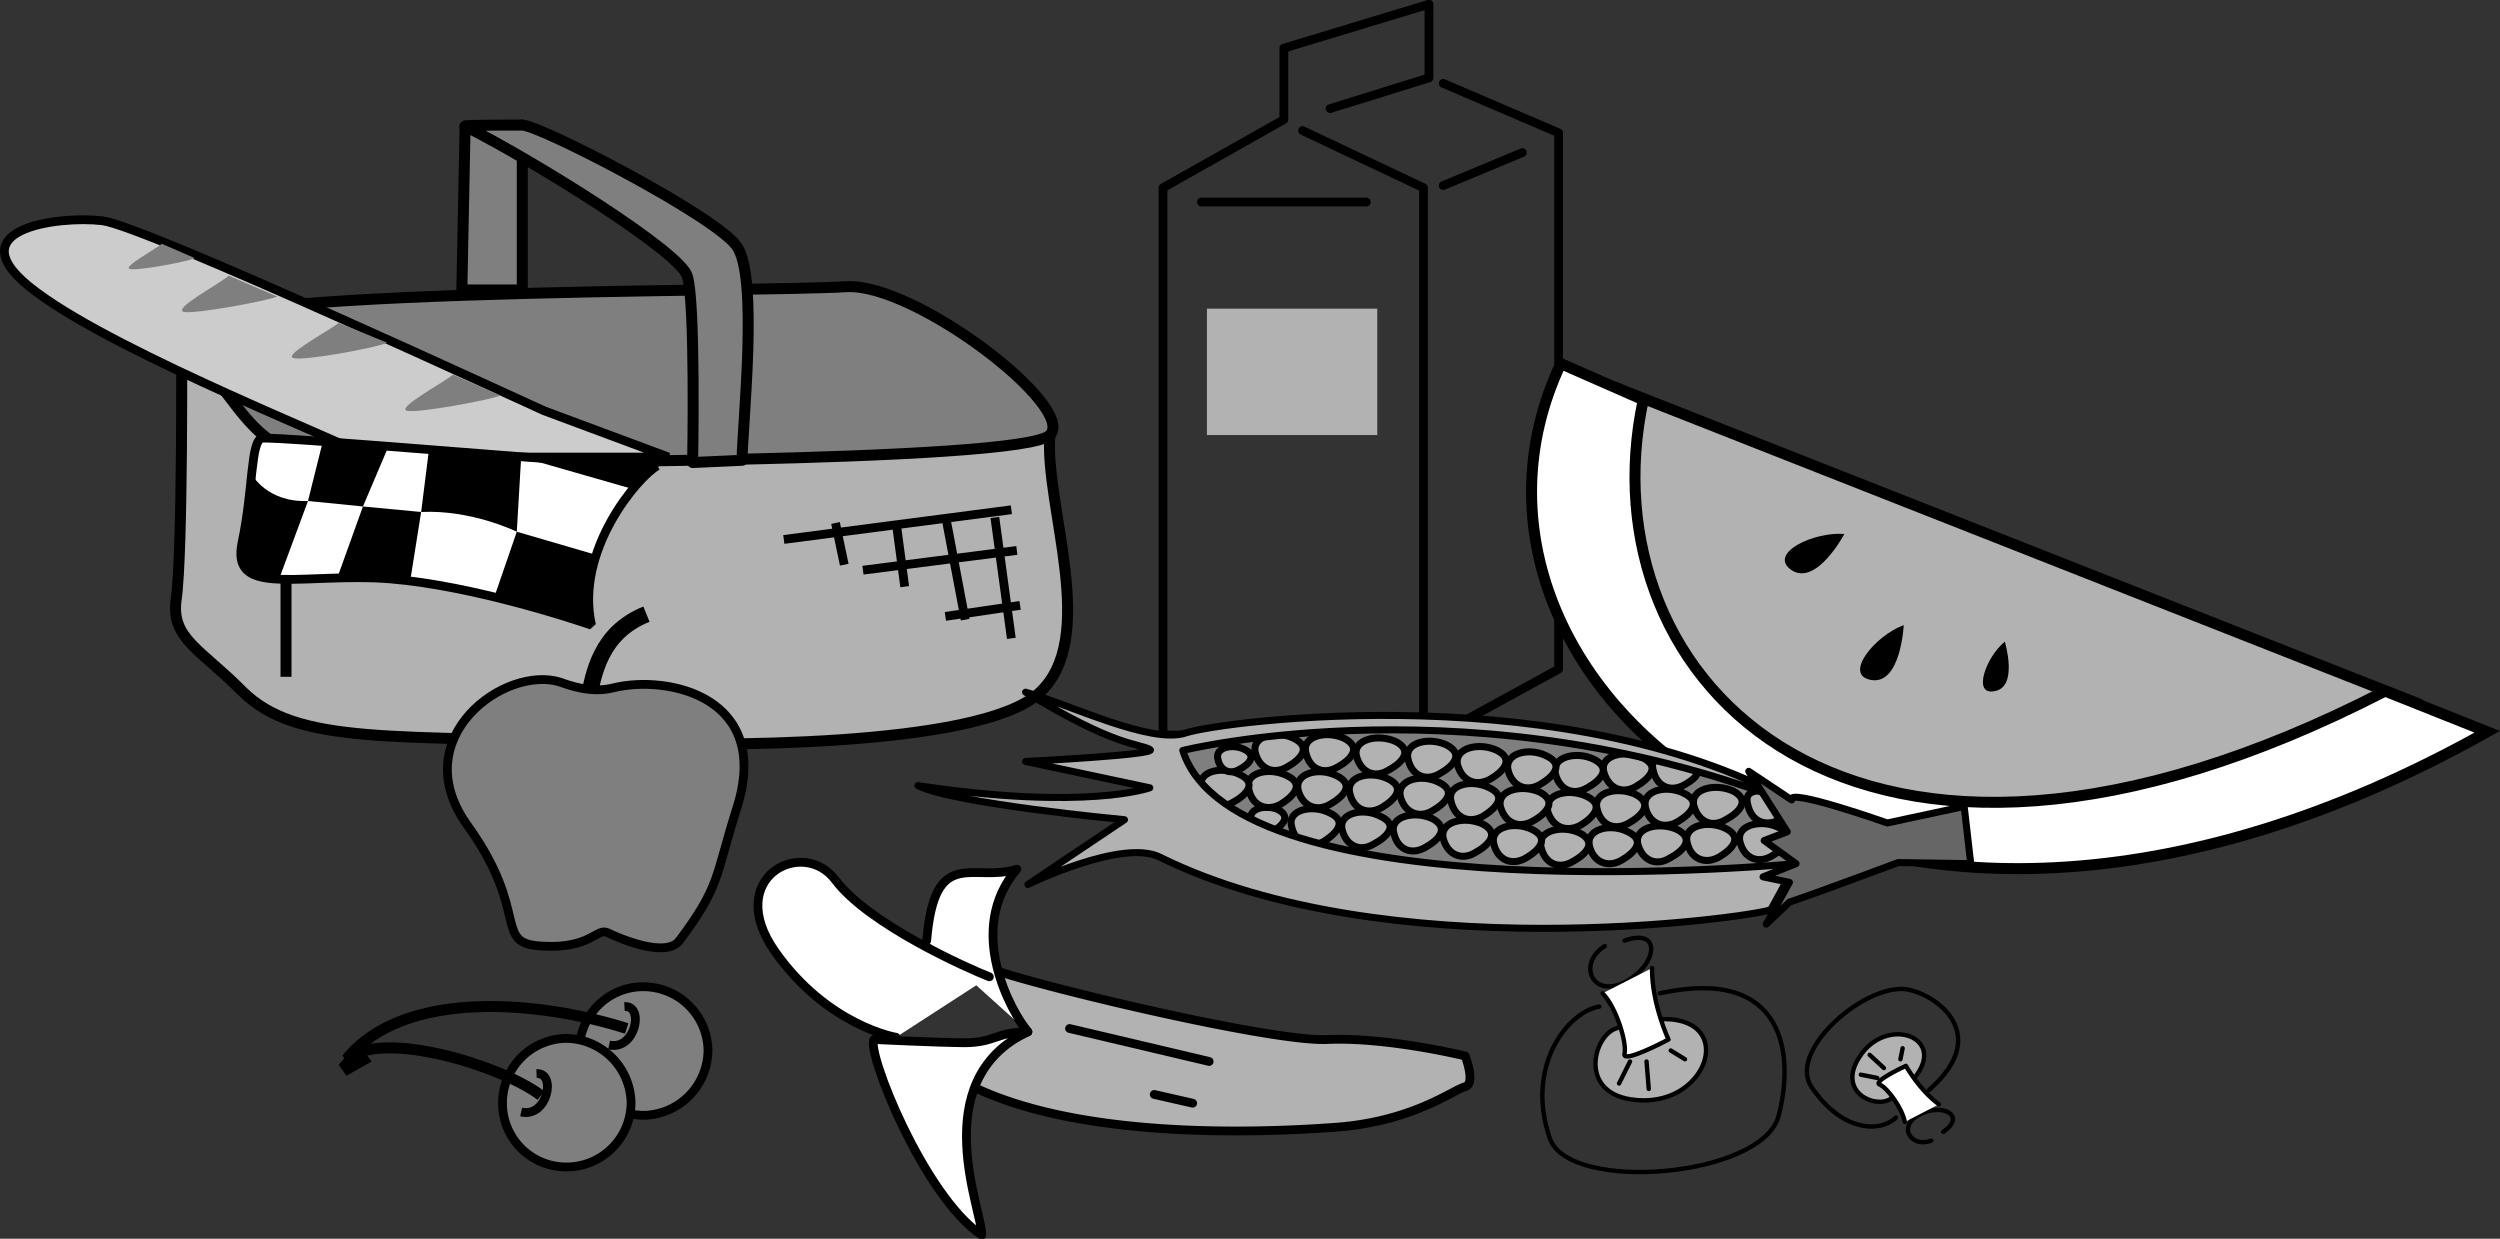 <svg xmlns="http://www.w3.org/2000/svg" width="227.479" height="112.715"><rect width="100%" height="100%" fill="#333333" stroke="none"/><path fill="none" stroke="#000" stroke-linecap="round" stroke-linejoin="round" stroke-width=".8" d="m118.524 11.883 11 5.203v49.797h-23.703V17.086l11-6.203v-6.5l13.203-4v6.703l-9 2.797m-11.704 8.5h15m7-10.797 10.5 4.5v48.797l-9.5 5.203m-1-49.203 7.204-3"/><path fill="#7f7f7f" d="M42.024 26.383h5.5v-15s-4.102.976-5.203.101l-.297 14.899"/><path fill="none" stroke="#000" stroke-linecap="round" stroke-linejoin="round" d="M42.024 26.383h5.5v-15s-4.102.976-5.203.101zm0 0"/><path fill="#b2b2b2" d="M95.524 39.586c-.477 6.523 4.523 18.523-1 23.5-5.477 5.023-30.465 4.77-37.5 4.5-21.477-.727-29.977.273-35-4.703-3.734-3.781-6.477-4.774-6-8.297.625-4.191.5-24 .5-24l79 9"/><path fill="none" stroke="#000" d="M95.524 39.586c-.477 6.523 4.523 18.523-1 23.5-5.477 5.023-30.465 4.77-37.5 4.5-21.477-.727-29.977.273-35-4.703-3.734-3.781-6.477-4.774-6-8.297.625-4.191.5-24 .5-24zm0 0"/><path fill="#7f7f7f" d="M77.024 26.086c6.277-.344 21.023 11.023 18.5 13.5-2.477 2.523-52.664 2.523-60.703 2.5-12.024.023-11.024-2.977-18.297-11.5-3.79-4.445 51.695-3.957 60.5-4.5"/><path fill="none" stroke="#000" d="M77.024 26.086c6.277-.344 21.023 11.023 18.5 13.5-2.477 2.523-52.664 2.523-60.703 2.5-12.024.023-11.024-2.977-18.297-11.5-3.79-4.445 51.695-3.957 60.5-4.5zm0 0"/><path fill="none" stroke="#000" stroke-width=".8" d="m90.524 47.086 1.5 11m-6-11.203 1.797 9.5m-6.297-9 .797 6m-6.297-5.797.797 3.797m15.999 3.703-6.796 1m6.5-6-14 1.797m13.5-5.5-20.703 2.703"/><path fill="#7f7f7f" stroke="#000" stroke-linecap="round" stroke-linejoin="round" stroke-miterlimit="1" d="M47.524 11.383s-5.477-.024-5.203.101c6.23 3.13 19.476 11.375 20.203 13.602.773 2.273.5 17 .5 17l4.5-.203c.023-3.274 1.523-16.774-.5-19.5-1.977-2.774-17.977-11.024-19.5-11"/><path fill="#ccc" d="M60.82 41.586s-10.023-3.727-11.296-4.203c-1.227-.524-36.227-16.774-40.203-17.297-4.024-.477-13.774.773-6 6.5 7.726 5.773 28.976 14.023 30.203 15h27.297"/><path fill="none" stroke="#000" stroke-miterlimit="1" stroke-width=".8" d="M60.82 41.586s-10.023-3.727-11.296-4.203c-1.227-.524-36.227-16.774-40.203-17.297-4.024-.477-13.774.773-6 6.5 7.726 5.773 28.976 14.023 30.203 15zm0 0"/><path fill="#7f7f7f" d="M41.223 34.086c-.926.773-5.176 3.023-4.199 3.297 1.023.226 7.773-1.024 8.5-1.399l-4.3-1.898M30.82 29.383c-.898.726-5.148 2.976-4.097 3.203.95.273 7.7-.977 8.5-1.402l-4.402-1.801M20.82 25.086c-.898.773-5.148 3.023-4.097 3.297.95.226 7.7-1.024 8.5-1.399l-4.402-1.898m-6.098-2.902c-.652.55-3.625 2.125-2.902 2.3.676.176 5.402-.699 5.902-1l-3-1.3"/><path fill="none" stroke="#000" stroke-miterlimit="1" d="M26.024 43.586v18"/><path fill="#fff" d="M59.82 42.383c-1.773.976-7.523 7.726-6 14.5-2.273-.774-12.273-4.024-19.796-4.297-7.477-.227-12.977 1.523-12-3.203 1.023-4.774.773-9.274 1.797-9.5.976-.274 34.726 2.726 36 2.5"/><path fill="none" stroke="#000" stroke-miterlimit="1" stroke-width=".8" d="M59.82 42.383c-1.773.976-7.523 7.726-6 14.5-2.273-.774-12.273-4.024-19.796-4.297-7.477-.227-12.977 1.523-12-3.203 1.023-4.774.773-9.274 1.797-9.5.976-.274 34.726 2.726 36 2.5zm0 0"/><path d="m54.223 50.484-7.199-2.101-2 5.8 8.797 2.7c-.774-1.774.402-6.399.402-6.399m-6.801-8.898-.398 6.797s-4.102-2.024-8.703-1.797l.703-5.602 8.398.602m-9.102 5-1 6.297-6.597-.399 2.301-6.398 5.297.5M25.32 52.883l2.704-7.297c-3.727.148-5.102-2.402-5.102-2.402l-.898 7.699c.148.851-.102 1.476 3.297 2m7.703-6.797-5-.5 1.297-5.203 6 .3-2.297 5.403m24.5-1.602-10.102-2.898 12.399.797zm0 0"/><path fill="#b2b2b2" d="m219.922 63.984-72.601-28.601s-12.524 33.476 17.5 37c29.976 3.476 48.601.851 55.101-8.399"/><path fill="none" stroke="#000" d="m219.922 63.984-72.601-28.601s-12.524 33.476 17.5 37c29.976 3.476 48.601.851 55.101-8.399zm0 0"/><path fill="#fff" d="M226.32 66.586c-57.023 32.023-98.023-4.477-84.296-33.5l7.5 3.297c-5.477 25.476 19.023 51.476 67.5 26.5l9.297 3.703"/><path fill="none" stroke="#000" d="M226.32 66.586c-57.023 32.023-98.023-4.477-84.296-33.5l7.5 3.297c-5.477 25.476 19.023 51.476 67.5 26.5zm0 0"/><path d="M167.82 48.586c-2.773-.227-7.023 1.773-4.796 3.297 2.273 1.476 4.797-3.297 4.797-3.297m5.402 8.297c-2.633.957-5.601 4.594-2.902 5 2.652.36 2.902-5 2.902-5m9.199 1.5c-1.738 1.418-2.996 4.96-.898 4.5 2.14-.406.898-4.5.898-4.5"/><path fill="#b2b2b2" d="M147.024 93.586c-2.094.746-3.422 6.02 1.797 6.5 7.726.773 9.976-10.477-1.797-6.5"/><path fill="none" stroke="#000" stroke-linecap="round" stroke-linejoin="round" stroke-width=".4" d="M147.024 93.586c-2.094.746-3.422 6.02 1.797 6.5 7.726.773 9.976-10.477-1.797-6.5zm-1-7.5c-2.477 1.523-1.227 4.773 1.797 3.297 2.976-1.524 3.476-5.024 0-3.797"/><path fill="#fff" stroke="#000" stroke-linecap="round" stroke-linejoin="round" stroke-width=".4" d="M145.82 90.383c1.227 1.226 2.227 4.476 2 5.5-.273.976 4-1.297 4-1.297s-1.523-3.227-1.5-6.5"/><path fill="none" stroke="#000" stroke-linecap="round" stroke-linejoin="round" stroke-width=".4" d="M145.524 91.586c-2.977.523-6.746 5.543-4.5 12 1.773 5.023 19.273 3.523 20.797-2 1.476-5.477.726-13.727-10.797-11.203m-2.704 6.203-1 2m2.5-2 .204 2.5m2-3.5 1.297.797"/><path fill="#b2b2b2" d="M172.024 99.984c-1.328.922-4.84-.55-2.902-3.699 2.804-4.625 10.047-1.156 2.902 3.7"/><path fill="none" stroke="#000" stroke-linecap="round" stroke-linejoin="round" stroke-width=".4" d="M172.024 99.984c-1.328.922-4.84-.55-2.902-3.699 2.804-4.625 10.047-1.156 2.902 3.7zm3.699 3.801c-1.847.719-3.14-1.347-1-2.402 2.063-1.04 4.23.152 2.098 1.601"/><path fill="#fff" stroke="#000" stroke-linecap="round" stroke-linejoin="round" stroke-width=".4" d="M173.32 102.086c-.21-1.219-1.608-3.149-2.296-3.402-.645-.305 2.398-1.7 2.398-1.7s1.192 2.168 3 3.5"/><path fill="none" stroke="#000" stroke-linecap="round" stroke-linejoin="round" stroke-width=".4" d="M172.524 101.684c-1.586 1.488-5.055 1.168-7.703-2.801-2.086-3.106 4.234-8.899 8.203-8.899 2.398 0 8.7 3.782 2.5 9.2m-4.704-1.098-1.5-.3m2.102-.602-1.3-1.2m2.8.399.2-1"/><path fill="#b2b2b2" stroke="#000" stroke-linecap="round" stroke-linejoin="round" stroke-width=".8" d="M93.524 93.883a13.451 13.451 0 0 1-2.703-5.5c5.226 1.726 25.125 6.449 30 6.203 5.476-.227 12.5 1.5 12.5 1.5s.976 2.523 0 2.797c-1.024.226-4.774 3.226-12 3.703-7.274.523-23.024 1.023-32.797-3.703.656-2.488 1.945-3.567 5-5"/><path fill="none" stroke="#000" stroke-linecap="round" stroke-linejoin="round" stroke-width=".8" d="m97.32 93.586 12.704 3m-5 3 3.5.797"/><path fill="#fff" d="M93.524 93.883c-2.727-.024-2.977.976-5.703 1-2.774-.024-8.297-.297-8.297-.297-.727 1.023 4.523 14.273 9.797 17.797.226-1.774-5.274-14.024 4.203-18.5"/><path fill="none" stroke="#000" stroke-linecap="round" stroke-linejoin="round" stroke-width=".8" d="M93.524 93.883c-2.727-.024-2.977.976-5.703 1-2.774-.024-8.297-.297-8.297-.297-.727 1.023 4.523 14.273 9.797 17.797.226-1.774-5.274-14.024 4.203-18.5zm0 0"/><path fill="#fff" stroke="#000" stroke-linecap="round" stroke-linejoin="round" stroke-width=".8" d="M93.524 93.883c-1.477-1.774-5.727-9.274-1-14.797-3.977 1.273-7.477-2.227-8.203 6.5"/><path fill="#fff" stroke="#000" stroke-linecap="round" stroke-linejoin="round" stroke-width=".8" d="M90.024 88.883c-1.977-.774-10.977-4.774-14-8.797-2.977-3.977-10.227-.227-5.5 6.5 4.773 6.773 11 7.797 11 7.797"/><path fill="none" stroke="#000" stroke-width="1.5" d="M53.524 63.586c.523-2.227 1.023-5.977 5.297-7.703"/><path fill="#7f7f7f" d="M55.82 62.586c4.884-1.203 14.505.781 11.204 11-1.977 6.273-1.477 7.023-5.203 12-1.234 1.637-5.524-.227-6.5-.703-1.024-.524-1.524 1.476-6 1.203-4.524-.227-1.024-2.977-6.797-11-5.727-7.977 3.492-14.652 8.5-13 .773.273 2.773 1.023 4.797.5"/><path fill="none" stroke="#000" stroke-linecap="round" stroke-linejoin="round" stroke-width=".8" d="M55.82 62.586c4.884-1.203 14.505.781 11.204 11-1.977 6.273-1.477 7.023-5.203 12-1.234 1.637-5.524-.227-6.5-.703-1.024-.524-1.524 1.476-6 1.203-4.524-.227-1.024-2.977-6.797-11-5.727-7.977 3.492-14.652 8.5-13 .773.273 2.773 1.023 4.797.5zm0 0"/><path fill="#7f7f7f" d="M58.524 101.484a5.967 5.967 0 0 0 5.898-5.898 5.883 5.883 0 0 0-5.898-5.8c-3.2-.009-5.812 2.6-5.8 5.8a5.878 5.878 0 0 0 5.8 5.898"/><path fill="none" stroke="#000" stroke-width=".8" d="M58.524 101.484a5.967 5.967 0 0 0 5.898-5.898 5.883 5.883 0 0 0-5.898-5.8c-3.2-.009-5.812 2.6-5.8 5.8a5.878 5.878 0 0 0 5.8 5.898zm0 0"/><path fill="#7f7f7f" d="M51.524 106.184c3.246.011 5.855-2.602 5.898-5.801a5.97 5.97 0 0 0-5.898-5.899 5.88 5.88 0 0 0-5.8 5.899 5.79 5.79 0 0 0 5.8 5.8"/><path fill="none" stroke="#000" stroke-width=".8" d="M51.524 106.184c3.246.011 5.855-2.602 5.898-5.801a5.97 5.97 0 0 0-5.898-5.899 5.88 5.88 0 0 0-5.8 5.899 5.79 5.79 0 0 0 5.8 5.8zm0 0"/><path fill="none" stroke="#000" d="M57.024 93.586c-7.727-2.477-20.227-3.727-25.5 2.797 3.273-2.774 14.148.601 17.7 3.3"/><path d="m30.82 96.883.704 1 2.297-1.297-1.297-1.703-1.703 2"/><path fill="none" stroke="#000" stroke-width=".8" d="M48.82 97.684c1.852-.075.977 4.05-1.398 3.5m9.398-9.598c1.852-.102.977 4.023-1.398 3.5"/><path fill="#b2b2b2" d="M125.32 39.586v-11.5h-15.5v11.5h15.5"/><path fill="#7f7f7f" d="M163.422 78.586s-51.011 4.82-55.8-10.3c0 0 26.984-6.692 56.402 5.198l-.602 5.102"/><path fill="#b2b2b2" d="M115.922 75.586c.817-.527 1.52-1.293.399-1.902-1.137-.508-2.734-.13-2.5.902.277 1.098 1.183 1.469 2.101 1"/><path fill="none" stroke="#000" stroke-linecap="round" stroke-linejoin="round" stroke-width=".64" d="M115.922 75.586c.817-.527 1.52-1.293.399-1.902-1.137-.508-2.734-.13-2.5.902.277 1.098 1.183 1.469 2.101 1zm0 0"/><path fill="#b2b2b2" d="M156.422 77.984c1.2-.714 2.204-1.804.602-2.601-1.621-.801-3.902-.258-3.5 1.3.324 1.481 1.625 2.012 2.898 1.301"/><path fill="none" stroke="#000" stroke-linecap="round" stroke-linejoin="round" stroke-width=".64" d="M156.422 77.984c1.2-.714 2.204-1.804.602-2.601-1.621-.801-3.902-.258-3.5 1.3.324 1.481 1.625 2.012 2.898 1.301zm0 0"/><path fill="#b2b2b2" d="M151.922 78.086c1.274-.668 2.278-1.758.7-2.602-1.649-.754-3.926-.21-3.598 1.301.398 1.527 1.695 2.059 2.898 1.3"/><path fill="none" stroke="#000" stroke-linecap="round" stroke-linejoin="round" stroke-width=".64" d="M151.922 78.086c1.274-.668 2.278-1.758.7-2.602-1.649-.754-3.926-.21-3.598 1.301.398 1.527 1.695 2.059 2.898 1.3zm0 0"/><path fill="#b2b2b2" d="M147.524 78.285c1.246-.715 2.25-1.808.598-2.601-1.575-.805-3.852-.258-3.5 1.3.375 1.477 1.672 2.012 2.902 1.301"/><path fill="none" stroke="#000" stroke-linecap="round" stroke-linejoin="round" stroke-width=".64" d="M147.524 78.285c1.246-.715 2.25-1.808.598-2.601-1.575-.805-3.852-.258-3.5 1.3.375 1.477 1.672 2.012 2.902 1.301zm0 0"/><path fill="#b2b2b2" d="M143.122 78.383c1.222-.664 2.226-1.754.601-2.598-1.601-.754-3.883-.21-3.5 1.3.344 1.528 1.645 2.06 2.899 1.298"/><path fill="none" stroke="#000" stroke-linecap="round" stroke-linejoin="round" stroke-width=".64" d="M143.122 78.383c1.222-.664 2.226-1.754.601-2.598-1.601-.754-3.883-.21-3.5 1.3.344 1.528 1.645 2.06 2.899 1.298zm0 0"/><path fill="#b2b2b2" d="M134.223 77.586c1.262-.688 2.266-1.777.7-2.602-1.66-.773-3.938-.23-3.602 1.301.39 1.508 1.687 2.043 2.902 1.3"/><path fill="none" stroke="#000" stroke-linecap="round" stroke-linejoin="round" stroke-width=".64" d="M134.223 77.586c1.262-.688 2.266-1.777.7-2.602-1.66-.773-3.938-.23-3.602 1.301.39 1.508 1.687 2.043 2.902 1.3zm0 0"/><path fill="#b2b2b2" d="M129.723 77.086c1.2-.66 2.203-1.754.598-2.602-1.621-.75-3.902-.203-3.5 1.301.328 1.535 1.625 2.067 2.902 1.3"/><path fill="none" stroke="#000" stroke-linecap="round" stroke-linejoin="round" stroke-width=".64" d="M129.723 77.086c1.2-.66 2.203-1.754.598-2.602-1.621-.75-3.902-.203-3.5 1.301.328 1.535 1.625 2.067 2.902 1.3zm0 0"/><path fill="#b2b2b2" d="M125.024 76.785c1.246-.656 2.25-1.746.598-2.5-1.575-.847-3.852-.3-3.5 1.2.375 1.535 1.672 2.07 2.902 1.3"/><path fill="none" stroke="#000" stroke-linecap="round" stroke-linejoin="round" stroke-width=".64" d="M125.024 76.785c1.246-.656 2.25-1.746.598-2.5-1.575-.847-3.852-.3-3.5 1.2.375 1.535 1.672 2.07 2.902 1.3zm0 0"/><path fill="#b2b2b2" d="M120.422 76.586c1.196-.754 2.2-1.844.602-2.602-1.629-.843-3.906-.297-3.5 1.2.32 1.543 1.617 2.074 2.898 1.402"/><path fill="none" stroke="#000" stroke-linecap="round" stroke-linejoin="round" stroke-width=".64" d="M120.422 76.586c1.196-.754 2.2-1.844.602-2.602-1.629-.843-3.906-.297-3.5 1.2.32 1.543 1.617 2.074 2.898 1.402zm0 0"/><path fill="#b2b2b2" d="M161.223 77.883c1.23-.676 2.235-1.766.598-2.598-1.59-.765-3.867-.223-3.5 1.3.36 1.517 1.656 2.048 2.902 1.298"/><path fill="none" stroke="#000" stroke-linecap="round" stroke-linejoin="round" stroke-width=".64" d="M161.223 77.883c1.23-.676 2.235-1.766.598-2.598-1.59-.765-3.867-.223-3.5 1.3.36 1.517 1.656 2.048 2.902 1.298zm0 0"/><path fill="#b2b2b2" d="M157.024 74.586c1.258-.672 2.262-1.762.7-2.602-1.665-.761-3.942-.214-3.602 1.301.386 1.52 1.683 2.055 2.902 1.3"/><path fill="none" stroke="#000" stroke-linecap="round" stroke-linejoin="round" stroke-width=".64" d="M157.024 74.586c1.258-.672 2.262-1.762.7-2.602-1.665-.761-3.942-.214-3.602 1.301.386 1.52 1.683 2.055 2.902 1.3zm0 0"/><path fill="#b2b2b2" d="M152.622 74.785c1.234-.722 2.238-1.812.601-2.601-1.59-.809-3.867-.266-3.5 1.3.356 1.473 1.656 2.004 2.899 1.301"/><path fill="none" stroke="#000" stroke-linecap="round" stroke-linejoin="round" stroke-width=".64" d="M152.622 74.785c1.234-.722 2.238-1.812.601-2.601-1.59-.809-3.867-.266-3.5 1.3.356 1.473 1.656 2.004 2.899 1.301zm0 0"/><path fill="#b2b2b2" d="M148.223 74.883c1.203-.672 2.211-1.762.598-2.598-1.613-.762-3.895-.219-3.5 1.3.332 1.52 1.633 2.052 2.902 1.298"/><path fill="none" stroke="#000" stroke-linecap="round" stroke-linejoin="round" stroke-width=".64" d="M148.223 74.883c1.203-.672 2.211-1.762.598-2.598-1.613-.762-3.895-.219-3.5 1.3.332 1.52 1.633 2.052 2.902 1.298zm0 0"/><path fill="#b2b2b2" d="M143.82 75.086c1.18-.723 2.184-1.816.602-2.602-1.644-.812-3.921-.265-3.601 1.301.406 1.473 1.707 2.004 3 1.3"/><path fill="none" stroke="#000" stroke-linecap="round" stroke-linejoin="round" stroke-width=".64" d="M143.82 75.086c1.18-.723 2.184-1.816.602-2.602-1.644-.812-3.921-.265-3.601 1.301.406 1.473 1.707 2.004 3 1.3zm0 0"/><path fill="#b2b2b2" d="M139.524 74.684c1.184-.664 2.188-1.754.598-2.598-1.637-.754-3.914-.211-3.598 1.297.41 1.531 1.707 2.062 3 1.3"/><path fill="none" stroke="#000" stroke-linecap="round" stroke-linejoin="round" stroke-width=".64" d="M139.524 74.684c1.184-.664 2.188-1.754.598-2.598-1.637-.754-3.914-.211-3.598 1.297.41 1.531 1.707 2.062 3 1.3zm0 0"/><path fill="#b2b2b2" d="M134.922 74.285c1.223-.742 2.227-1.832.602-2.601-1.602-.829-3.879-.286-3.5 1.199.344 1.554 1.645 2.086 2.898 1.402"/><path fill="none" stroke="#000" stroke-linecap="round" stroke-linejoin="round" stroke-width=".64" d="M134.922 74.285c1.223-.742 2.227-1.832.602-2.601-1.602-.829-3.879-.286-3.5 1.199.344 1.554 1.645 2.086 2.898 1.402zm0 0"/><path fill="#b2b2b2" d="M130.32 73.785c1.259-.715 2.263-1.808.602-2.601-1.562-.805-3.843-.262-3.5 1.3.383 1.477 1.684 2.012 2.899 1.301"/><path fill="none" stroke="#000" stroke-linecap="round" stroke-linejoin="round" stroke-width=".64" d="M130.32 73.785c1.259-.715 2.263-1.808.602-2.601-1.562-.805-3.843-.262-3.5 1.3.383 1.477 1.684 2.012 2.899 1.301zm0 0"/><path fill="#b2b2b2" d="M125.723 73.484c1.203-.714 2.211-1.804.598-2.601-1.613-.801-3.895-.258-3.5 1.3.332 1.481 1.633 2.016 2.902 1.301"/><path fill="none" stroke="#000" stroke-linecap="round" stroke-linejoin="round" stroke-width=".64" d="M125.723 73.484c1.203-.714 2.211-1.804.598-2.601-1.613-.801-3.895-.258-3.5 1.3.332 1.481 1.633 2.016 2.902 1.301zm0 0"/><path fill="#b2b2b2" d="M121.024 73.184c1.25-.711 2.258-1.801.598-2.598-1.567-.8-3.848-.254-3.5 1.297.379 1.484 1.68 2.015 2.902 1.3"/><path fill="none" stroke="#000" stroke-linecap="round" stroke-linejoin="round" stroke-width=".64" d="M121.024 73.184c1.25-.711 2.258-1.801.598-2.598-1.567-.8-3.848-.254-3.5 1.297.379 1.484 1.68 2.015 2.902 1.3zm0 0"/><path fill="#b2b2b2" d="M161.922 74.586c1.188-.734 1.704-1.29.102-2.102-1.625-.785-3.414-.777-3 .7.313 1.562 1.613 2.093 2.898 1.402"/><path fill="none" stroke="#000" stroke-linecap="round" stroke-linejoin="round" stroke-width=".64" d="M161.922 74.586c1.188-.734 1.704-1.29.102-2.102-1.625-.785-3.414-.777-3 .7.313 1.562 1.613 2.093 2.898 1.402zm0 0"/><path fill="#b2b2b2" d="M153.32 71.383c1.192-.676 1.84-1.496.204-2.297-1.59-.8-3.512-.524-3.102 1 .317 1.516 1.618 2.047 2.899 1.297"/><path fill="none" stroke="#000" stroke-linecap="round" stroke-linejoin="round" stroke-width=".64" d="M153.32 71.383c1.192-.676 1.84-1.496.204-2.297-1.59-.8-3.512-.524-3.102 1 .317 1.516 1.618 2.047 2.899 1.297zm0 0"/><path fill="#b2b2b2" d="M148.82 71.586c1.267-.73 2.27-1.82.704-2.602-1.66-.816-3.937-.273-3.602 1.2.391 1.566 1.688 2.097 2.899 1.402"/><path fill="none" stroke="#000" stroke-linecap="round" stroke-linejoin="round" stroke-width=".64" d="M148.82 71.586c1.267-.73 2.27-1.82.704-2.602-1.66-.816-3.937-.273-3.602 1.2.391 1.566 1.688 2.097 2.899 1.402zm0 0"/><path fill="#b2b2b2" d="M144.422 71.684c1.239-.68 2.243-1.77.602-2.598-1.586-.77-3.863-.223-3.5 1.297.363 1.515 1.66 2.047 2.898 1.3"/><path fill="none" stroke="#000" stroke-linecap="round" stroke-linejoin="round" stroke-width=".64" d="M144.422 71.684c1.239-.68 2.243-1.77.602-2.598-1.586-.77-3.863-.223-3.5 1.297.363 1.515 1.66 2.047 2.898 1.3zm0 0"/><path fill="#b2b2b2" d="M140.122 71.383c1.242-.719 2.246-1.809.601-2.598-1.578-.812-3.86-.265-3.5 1.3.367 1.474 1.668 2.005 2.899 1.298"/><path fill="none" stroke="#000" stroke-linecap="round" stroke-linejoin="round" stroke-width=".64" d="M140.122 71.383c1.242-.719 2.246-1.809.601-2.598-1.578-.812-3.86-.265-3.5 1.3.367 1.474 1.668 2.005 2.899 1.298zm0 0"/><path fill="#b2b2b2" d="M135.622 70.883c1.18-.696 2.183-1.785.601-2.598-1.644-.785-3.922-.242-3.601 1.3.406 1.497 1.707 2.028 3 1.298"/><path fill="none" stroke="#000" stroke-linecap="round" stroke-linejoin="round" stroke-width=".64" d="M135.622 70.883c1.18-.696 2.183-1.785.601-2.598-1.644-.785-3.922-.242-3.601 1.3.406 1.497 1.707 2.028 3 1.298zm0 0"/><path fill="#b2b2b2" d="M131.024 70.383c1.215-.672 2.219-1.762.598-2.598-1.606-.762-3.883-.219-3.5 1.3.343 1.52 1.64 2.052 2.902 1.298"/><path fill="none" stroke="#000" stroke-linecap="round" stroke-linejoin="round" stroke-width=".64" d="M131.024 70.383c1.215-.672 2.219-1.762.598-2.598-1.606-.762-3.883-.219-3.5 1.3.343 1.52 1.64 2.052 2.902 1.298zm0 0"/><path fill="#b2b2b2" d="M126.32 70.086c1.267-.672 2.27-1.762.704-2.602-1.66-.757-3.937-.214-3.602 1.301.391 1.524 1.688 2.055 2.899 1.3"/><path fill="none" stroke="#000" stroke-linecap="round" stroke-linejoin="round" stroke-width=".64" d="M126.32 70.086c1.267-.672 2.27-1.762.704-2.602-1.66-.757-3.937-.214-3.602 1.301.391 1.524 1.688 2.055 2.899 1.3zm0 0"/><path fill="#b2b2b2" d="M121.723 69.785c1.211-.668 2.215-1.758.598-2.601-1.61-.754-3.887-.211-3.5 1.3.34 1.528 1.637 2.059 2.902 1.301"/><path fill="none" stroke="#000" stroke-linecap="round" stroke-linejoin="round" stroke-width=".64" d="M121.723 69.785c1.211-.668 2.215-1.758.598-2.601-1.61-.754-3.887-.211-3.5 1.3.34 1.528 1.637 2.059 2.902 1.301zm0 0"/><path fill="#b2b2b2" d="M116.524 73.184c1.191-.739 2.195-1.829.598-2.598-1.63-.828-3.907-.285-3.5 1.2.32 1.554 1.617 2.085 2.902 1.398"/><path fill="none" stroke="#000" stroke-linecap="round" stroke-linejoin="round" stroke-width=".64" d="M116.524 73.184c1.191-.739 2.195-1.829.598-2.598-1.63-.828-3.907-.285-3.5 1.2.32 1.554 1.617 2.085 2.902 1.398zm0 0"/><path fill="#b2b2b2" d="M117.122 69.785c1.25-.695 2.254-1.785.601-2.601-1.57-.786-3.851-.239-3.5 1.3.375 1.5 1.676 2.032 2.899 1.301"/><path fill="none" stroke="#000" stroke-linecap="round" stroke-linejoin="round" stroke-width=".64" d="M117.122 69.785c1.25-.695 2.254-1.785.601-2.601-1.57-.786-3.851-.239-3.5 1.3.375 1.5 1.676 2.032 2.899 1.301zm0 0"/><path fill="#b2b2b2" d="M112.223 72.984c1.196-.656 2.203-1.746.598-2.5-1.621-.847-3.902-.3-3.5 1.2.324 1.539 1.625 2.07 2.902 1.3"/><path fill="none" stroke="#000" stroke-linecap="round" stroke-linejoin="round" stroke-width=".64" d="M112.223 72.984c1.196-.656 2.203-1.746.598-2.5-1.621-.847-3.902-.3-3.5 1.2.324 1.539 1.625 2.07 2.902 1.3zm0 0"/><path fill="#b2b2b2" d="M138.82 78.086c1.227-.711 2.231-1.8.602-2.602-1.597-.797-3.875-.254-3.5 1.301.352 1.485 1.649 2.016 2.899 1.3"/><path fill="none" stroke="#000" stroke-linecap="round" stroke-linejoin="round" stroke-width=".64" d="M138.82 78.086c1.227-.711 2.231-1.8.602-2.602-1.597-.797-3.875-.254-3.5 1.301.352 1.485 1.649 2.016 2.899 1.3zm0 0"/><path fill="#b2b2b2" d="M112.82 69.984c.856-.46 1.56-1.226.403-1.8-1.101-.543-2.695-.164-2.402.902.215 1.062 1.125 1.434 2 .898"/><path fill="none" stroke="#000" stroke-linecap="round" stroke-linejoin="round" stroke-width=".64" d="M112.82 69.984c.856-.46 1.56-1.226.403-1.8-1.101-.543-2.695-.164-2.402.902.215 1.062 1.125 1.434 2 .898zm0 0"/><path fill="#b2b2b2" d="M107.622 68.285s26.984-6.691 56.402 5.2c-20.832-12.098-52.84-7.872-56.102-6.801-3.171 1.097-10.695-2.633-14.601-3.7 8.21 4.989 10.18 4.625 11.3 5.2 1.028.488-11.3 1.101-11.3 1.101l11.3 2.399s-5.75 2.113-21.097-.2c3.18 1.641 18.797 3.102 18.797 3.102l-8.797 5.898s8.574-4.195 12-2.5c20.52 10.172 53.488 5.528 55.598 4.801l2.3-4.2s-51.011 4.821-55.8-10.3"/><path fill="none" stroke="#000" stroke-linecap="round" stroke-linejoin="round" stroke-width=".64" d="M107.622 68.285s26.984-6.691 56.402 5.2c-20.832-12.098-52.84-7.872-56.102-6.801-3.171 1.097-10.695-2.633-14.601-3.7 8.21 4.989 10.18 4.625 11.3 5.2 1.028.488-11.3 1.101-11.3 1.101l11.3 2.399s-5.75 2.113-21.097-.2c3.18 1.641 18.797 3.102 18.797 3.102l-8.797 5.898s8.574-4.195 12-2.5c20.52 10.172 53.488 5.528 55.598 4.801l2.3-4.2s-51.011 4.821-55.8-10.3zm0 0"/><path fill="#666" d="M163.024 72.785c-.457-1.14 8.7 2.098 8.7 2.098l7-1.5.597 5.203-6.598-.102s-6.656 2.496-9.902 3.602l-2.098 2 2.098-3.8-2.399-.5 3-1.2-2.898-2.102 2.098-.8-3.5-5.5 3.902 2.601"/><path fill="none" stroke="#000" stroke-linecap="round" stroke-linejoin="round" stroke-width=".64" d="M163.024 72.785c-.457-1.14 8.7 2.098 8.7 2.098l7-1.5.597 5.203-6.598-.102s-6.656 2.496-9.902 3.602l-2.098 2 2.098-3.8-2.399-.5 3-1.2-2.898-2.102 2.098-.8-3.5-5.5zm0 0"/></svg>
